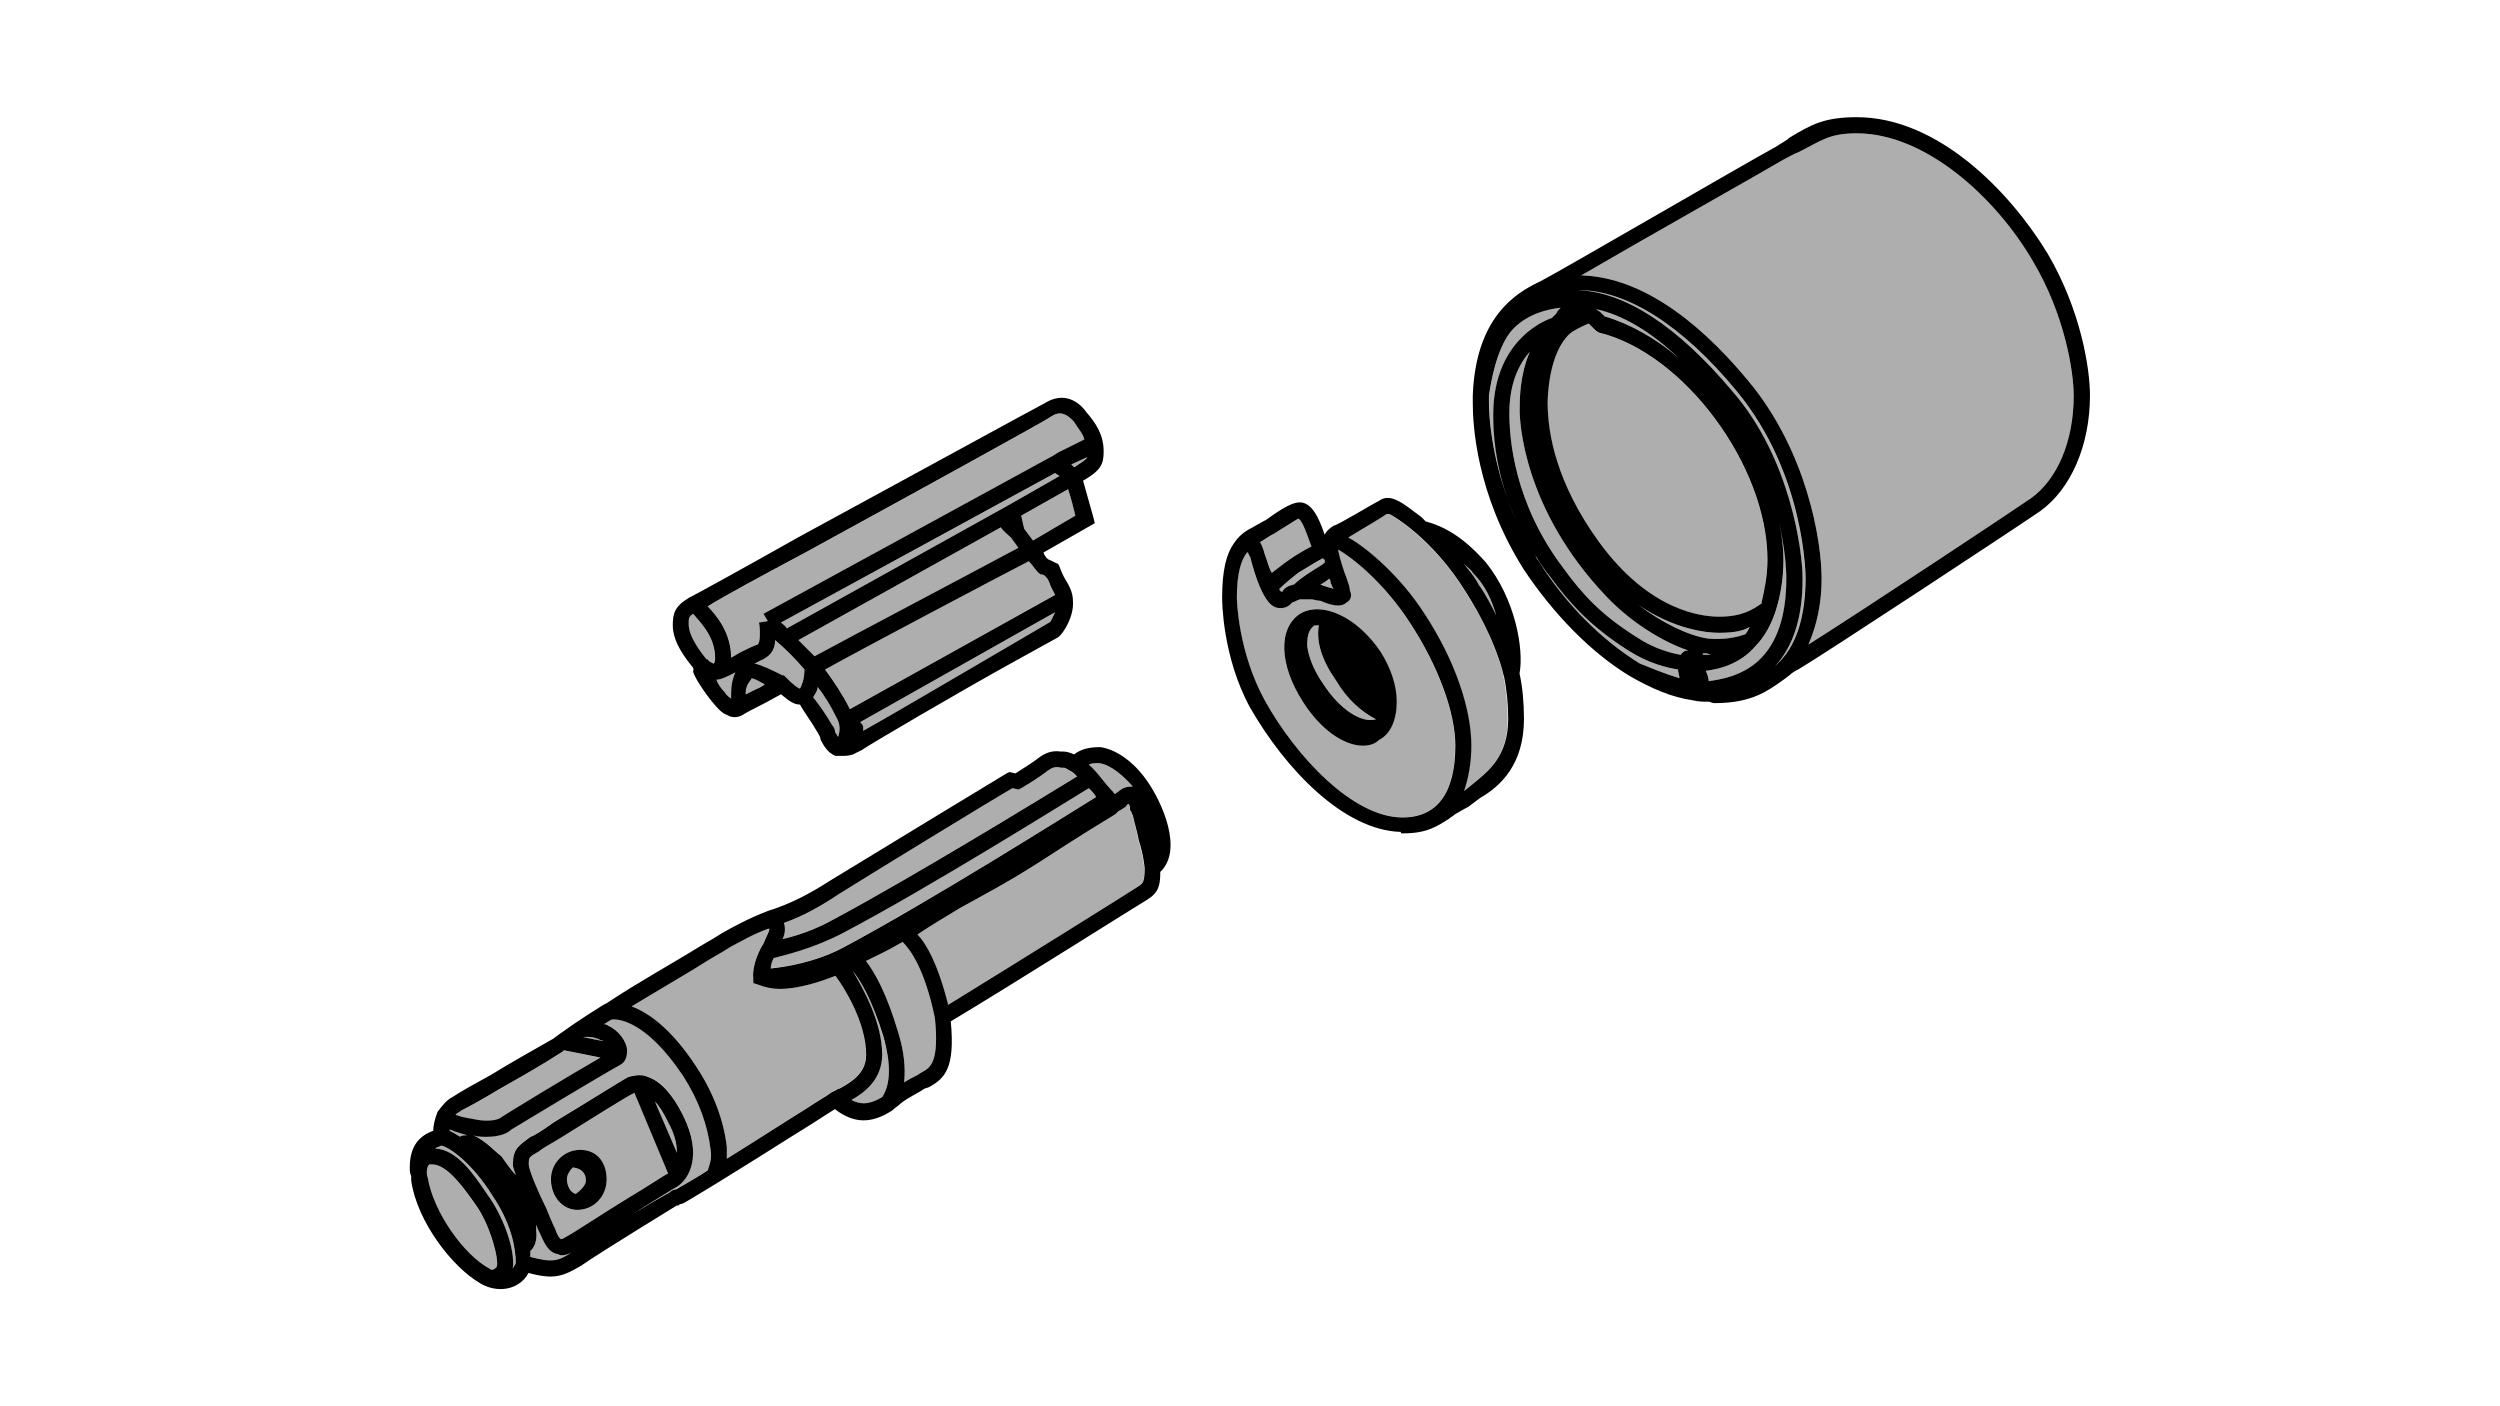 <?xml version="1.0" encoding="UTF-8"?>
<svg xmlns="http://www.w3.org/2000/svg" xmlns:xlink="http://www.w3.org/1999/xlink" version="1.1" id="Ebene_1" x="0px" y="0px" viewBox="0 0 1920 1080" style="enable-background:new 0 0 1920 1080;" xml:space="preserve">
<style type="text/css">
	.st0{fill:#AEAEAE;}
</style>
<g>
	<path class="st0" d="M810.3,363.4L599.8,478.1c1.1,1.1,3.4,2.2,4.5,4.5l170-94.5l39.4-22.5L810.3,363.4z"></path>
	<path class="st0" d="M627.9,527.6c0,3.4-2.3,5.6-3.4,7.9c4.5,5.6,10.1,13.5,14.6,21.4c1.1,1.1,2.3,3.4,2.3,5.6   c1.1,1.1,1.1,2.2,2.3,3.4c1.1-3.4,2.3-9-1.1-14.6C638.1,542.2,633.6,534.4,627.9,527.6z"></path>
	<path class="st0" d="M662.8,558v3.4c20.3-11.2,75.4-43.9,110.3-64.1l32.6-19.1c1.1,0,2.3-3.4,4.5-7.9l-149.7,84.4   C662.8,556.9,662.8,558,662.8,558z"></path>
	<path class="st0" d="M572.8,532.1v1.1c2.3-1.1,4.5-2.2,6.8-3.4c2.3-1.1,5.6-2.2,7.9-4.5c-4.5-2.2-7.9-4.5-10.1-4.5   C577.3,522,572.8,525.4,572.8,532.1z"></path>
	<path class="st0" d="M595.3,491.6c0,5.6-2.3,11.3-9,14.6c-2.3,1.1-4.5,2.3-6.8,3.4c5.6,1.1,14.6,5.6,21.4,9h1.1l2.3,2.3   c5.6,5.6,9,7.9,10.1,7.9c1.1-2.3,3.4-6.8,3.4-14.6C611,506.3,602,497.3,595.3,491.6z"></path>
	<path class="st0" d="M557,532.1c1.1,2.2,3.4,3.4,4.5,4.5v-4.5c0-5.6,1.1-11.2,3.4-15.8c-6.8,3.4-11.3,5.6-14.6,5.6   C551.4,525.4,553.6,528.8,557,532.1z"></path>
	<path class="st0" d="M790,430.9c-23.6,12.4-126.1,66.4-156.5,83.2c6.8,9,13.5,19.1,19.1,30.4l157.6-87.7c-1.1-2.2-2.3-4.5-3.4-6.8   c-1.1-3.4-2.3-5.6-3.4-6.8c-1.1-1.1-2.3-2.2-4.5-2.2C795.7,438.8,793.4,434.3,790,430.9z"></path>
	<path class="st0" d="M768.6,405l-155.3,86.6c4.5,4.5,7.9,7.9,12.4,12.4c27-14.6,129.5-68.6,156.5-83.3l-5.6-7.9   C775.4,411.7,770.9,408.4,768.6,405z"></path>
	<path class="st0" d="M543.5,506.3c0,1.1,2.3,2.3,4.5,3.4c1.1-1.1,1.1-3.4,1.1-4.5c0-16.9-12.4-28.1-16.9-33.8   c-3.4,2.2-3.4,3.4-3.4,7.9c0,10.1,10.1,22.5,13.5,27H543.5z"></path>
	<path class="st0" d="M824.9,358.9c6.8-4.5,9-5.6,10.1-7.9l-12.4,5.6L824.9,358.9z"></path>
	<path class="st0" d="M569.4,500.6c4.5-2.2,9-4.5,12.4-5.6c2.3-1.1,2.3-11.3,1.1-16.9l6.8-1.1l-3.4-5.6l222.9-121.5l3.4-2.2   l20.3-10.1c-1.1-4.5-4.5-7.9-7.9-13.5c-7.9-9-13.5-6.8-16.9-4.5c-4.5,3.4-106.9,59.6-189.1,104.6c-33.8,18-63,33.8-75.4,41.6   c6.8,6.8,18,20.3,18,39.4C563.8,504,567.1,501.8,569.4,500.6z"></path>
	<path class="st0" d="M784.4,396l2.3,10.1l6.8,9L826,396c-1.1-4.5-3.4-13.5-5.6-20.3L784.4,396z"></path>
	<path class="st0" d="M693.2,723.4c-11.3,6.8-21.4,11.2-28.1,14.6c6.8,9,15.8,24.7,24.8,55.1c4.5,14.6,5.6,27,4.5,38.2   c3.4-2.2,7.9-4.5,10.1-5.6l3.4-2.2c6.8-3.4,13.5-7.9,10.1-41.6C710.1,743.6,698.8,729,693.2,723.4z"></path>
	<path class="st0" d="M976.9,439.9c4.5-3.4,10.1-7.9,13.5-10.1c4.5-3.4,12.4-7.9,16.9-10.1c-5.6-15.8-7.9-20.3-10.1-21.4   c-2.3,1.1-12.4,7.9-18,11.2c-4.5,2.2-9,5.6-11.3,6.8c1.1,2.2,2.3,4.5,3.4,9C973.5,430.9,974.6,436.5,976.9,439.9z"></path>
	<path class="st0" d="M982.5,452.3c0,1.1,1.1,2.2,2.3,2.2c1.1-2.2,3.4-4.5,9-5.6c2.3-2.2,7.9-6.8,13.5-10.1   c3.4-2.2,7.9-4.5,10.1-6.8c0,0,0-1.1,0-2.2c-1.1,0-1.1,0-1.1-1.1c-4.5,2.2-13.5,7.9-19.1,11.3C992.6,443.3,985.9,448.9,982.5,452.3   z"></path>
	<path class="st0" d="M1026.4,523.1c-11.3-15.8-15.8-30.4-13.5-42.8h-1.1c-1.1,0-1.1,0-2.3,0c-4.5,3.4-5.6,7.9-5.6,15.8   c1.1,7.9,4.5,18,12.4,29.3c12.4,19.1,29.3,30.4,40.5,27C1045.5,546.8,1034.3,536.6,1026.4,523.1z"></path>
	<path class="st0" d="M1027.5,421.9c1.1,6.8,4.5,16.9,6.8,22.5c1.1,3.4,2.3,6.8,2.3,9c2.3,4.5,0,7.9-2.3,9   c-4.5,4.5-12.4,2.2-20.3-1.1c-2.3,0-5.6-1.1-6.8-1.1h-9c-3.4,1.1-4.5,2.2-5.6,2.2c-2.3,2.2-4.5,4.5-9,4.5c-4.5,0-13.5,0-23.6-39.4   c-1.1-1.1-1.1-3.4-2.3-3.4c-4.5,5.6-7.9,15.8-7.9,34.9c0,2.2,1.1,41.6,21.4,78.7c23.6,42.8,67.5,90,105.8,90   c27,0,40.5-19.1,40.5-55.1c0-25.9-13.5-61.9-34.9-94.5C1062.4,446.6,1037.7,427.5,1027.5,421.9z M1059.1,568.1   c-3.4,3.4-7.9,4.5-12.4,4.5c-14.6,0-32.6-12.4-46.2-33.8c-18-28.1-19.1-56.3-2.3-67.5c16.9-10.1,43.9,2.2,61.9,29.3   c7.9,12.4,12.4,25.9,12.4,38.3C1072.6,552.4,1068.1,563.6,1059.1,568.1z"></path>
	<path class="st0" d="M1149.1,472.5c-3.4-11.3-7.9-22.5-18-32.6c-1.1-2.3-4.5-4.5-6.8-6.8c3.4,4.5,7.9,9,11.3,15.8   C1141.2,456.8,1145.7,465.8,1149.1,472.5z"></path>
	<path class="st0" d="M358.9,871.9c-3.4-1.1-9-2.2-13.5-4.5v1.1c2.3,1.1,4.5,2.2,7.9,4.5C354.4,871.9,356.6,871.9,358.9,871.9z"></path>
	<path class="st0" d="M384.8,858.4c1.1-1.1,52.9-32.6,76.5-46.1l-28.1-5.6l-1.1,1.1c-15.8,10.1-33.8,20.3-49.5,29.3   c-11.3,6.8-21.4,12.4-28.1,15.8c-1.1,1.1-3.4,2.2-4.5,3.4c2.3,1.1,6.8,2.3,13.5,3.4C379.2,862.9,384.8,858.4,384.8,858.4z"></path>
	<path class="st0" d="M331.9,894.4c-2.3,0-2.3,0-2.3,0c-2.3,2.2-2.3,7.9-1.1,10.1c4.5,27,28.1,59.6,47.3,69.8c2.3,2.2,4.5,0,5.6-1.1   c2.3-4.5-4.5-31.5-15.8-47.2C355.5,911.3,343.1,894.4,331.9,894.4z"></path>
	<path class="st0" d="M461.3,798.8c-6.8-3.4-12.4-2.2-13.5-2.2l16.9,3.4C463.6,799.9,462.5,798.8,461.3,798.8z"></path>
	<path class="st0" d="M338.6,879.8c-1.1,1.1-3.4,1.1-4.5,2.2c16.9,1.1,29.3,19.1,40.5,36c10.1,13.5,21.4,40.5,19.1,56.3   c1.1-2.2,2.3-3.4,2.3-4.5c0-11.3-3.4-30.4-18-51.8C363.4,894.4,345.4,880.9,338.6,879.8z"></path>
	<path class="st0" d="M641.4,705.4c60.8-32.6,159.8-93.4,185.7-109.1c-2.3-2.2-3.4-3.4-5.6-4.5c-2.3-1.1-3.4-2.2-4.5-2.2   c-1.1,0-1.1,0-2.3,0c-4.5-1.1-6.8,0-10.1,2.2c-6.8,5.6-20.3,13.5-20.3,13.5l-2.3,1.1l-4.5-1.1c-15.8,9-105.8,64.1-132.8,81   c-13.5,9-27,16.9-42.8,22.5c1.1,3.4,1.1,7.9-1.1,12.4C611,718.9,625.7,714.4,641.4,705.4z"></path>
	<path class="st0" d="M841.8,612c-1.1-2.2-3.4-4.5-5.6-6.8c-20.3,12.4-124.9,77.6-189.1,111.4c-23.6,12.4-45,16.9-52.9,19.1   c-1.1,2.3-2.3,5.6-2.3,7.9c11.3-1.1,33.8-4.5,55.2-15.8C714.6,691.9,818.2,626.6,841.8,612z"></path>
	<path class="st0" d="M513.1,861.8c-3.4-6.8-6.8-12.4-10.1-15.8l16.9,39.4C519.9,879.8,518.7,871.9,513.1,861.8z"></path>
	<path class="st0" d="M427.6,963c-5.6-1.1-9-6.8-12.4-14.6c-1.1-2.2-2.3-4.5-3.4-7.9v4.5c1.1,9-2.3,13.5-4.5,15.8v4.5   c16.9,4.5,21.4,3.4,31.5-3.4c-2.3,1.1-4.5,2.2-7.9,2.2C429.8,964.1,428.7,963,427.6,963z"></path>
	<path class="st0" d="M487.2,839.3c-6.8,3.4-37.1,22.5-55.2,33.7c-9,5.6-15.8,9-18,11.2c-7.9,4.5-7.9,4.5-7.9,10.1   c0,4.5,7.9,22.5,13.5,33.8c2.3,5.6,4.5,11.2,6.8,15.7c2.3,6.8,4.5,7.9,4.5,7.9s1.1,0,4.5-2.2c4.5-2.2,28.1-18,48.4-30.4   c13.5-7.9,24.8-15.8,29.3-18L487.2,839.3z M443.3,929.3c-11.3,0-20.3-10.1-20.3-23.6c0-12.4,10.1-22.5,22.5-22.5   c12.4,0,20.3,9,20.3,22.5C465.8,919.1,455.7,929.3,443.3,929.3z"></path>
	<path class="st0" d="M524.4,825.8c-29.3-43.9-51.8-43.9-55.2-42.8c-2.3,1.1-3.4,2.2-5.6,3.4c1.1,0,2.3,0,3.4,1.1   c7.9,3.4,14.6,12.4,14.6,19.1c0,4.5-1.1,9-5.6,11.2c-12.4,6.8-77.7,46.1-83.3,49.5c-2.3,2.2-7.9,5.6-19.1,5.6   c-2.3,0-6.8,0-10.1-1.1c9,3.4,19.1,14.6,21.4,15.8c3.4,4.5,6.8,10.1,11.3,14.6c-1.1-3.4-2.3-5.6-2.3-7.9c0-12.4,4.5-14.6,13.5-21.4   c3.4-1.1,10.1-5.6,18-11.2c28.1-16.9,52.9-32.6,57.4-34.9c4.5-1.1,10.1-2.2,14.6,0c10.1,3.4,19.1,13.5,27,29.3   c15.8,31.5,4.5,49.5-4.5,55.1c-2.3,1.1-14.6,9-29.3,18c-1.1,1.1-2.3,1.1-3.4,2.2c7.9-4.5,16.9-10.1,27-15.8   c1.1-1.1,3.4-2.3,4.5-2.3c1.1,0,2.3-1.1,2.3-1.1c7.9-4.5,15.8-9,22.5-13.5c1.1-3.4,3.4-9,2.3-15.8   C543.5,864,536.8,844.9,524.4,825.8z"></path>
	<path class="st0" d="M855.3,608.6c0,0,0,1.1,1.1,1.1c3.4-2.2,5.6-4.5,6.8-4.5c2.3-1.1,4.5-1.1,6.8-1.1c-6.8-7.9-16.9-16.9-25.9-18   c-3.4,0-5.6,0-7.9,1.1C842.9,592.9,847.4,600.8,855.3,608.6z"></path>
	<path class="st0" d="M439.9,896.6c-2.3,2.2-4.5,5.6-4.5,9c0,4.5,2.3,10.1,6.8,11.3c3.4-2.2,7.9-6.8,7.9-10.1   C450.1,903.4,449,897.8,439.9,896.6z"></path>
	<path class="st0" d="M654.9,745.9c7.9,13.5,22.5,39.4,22.5,64.1c0,19.1-13.5,29.3-23.6,34.9c9,4.5,15.8,2.2,23.6-2.2   c6.8-10.1,6.8-25.9,1.1-46.1C669.6,767.2,660.6,752.6,654.9,745.9z"></path>
	<path class="st0" d="M869.9,626.6c-1.1-2.2-1.1-3.4-2.3-4.5c0-2.2,0-3.4-1.1-4.5c-1.1,0-1.1,1.1-2.3,2.2c-2.3,1.1-3.4,2.2-5.6,3.4   l-2.3,2.3c-57.4,34.9-57.4,38.2-106.9,65.2l-12.4,6.8c-11.3,6.8-22.5,13.5-32.6,20.3c6.8,6.8,15.8,22.5,23.6,54   c49.5-30.4,139.6-86.6,146.3-91.1c3.4-2.2,4.5-3.4,4.5-13.5c0-1.1-1.1-11.3-4.5-21.4C873.3,639,871.1,632.3,869.9,626.6z"></path>
	<path class="st0" d="M1017.4,450c2.3,1.1,4.5,1.1,6.8,2.2c-1.1-1.1-1.1-3.4-2.3-4.5c0-1.1,0-2.3-1.1-3.4c-1.1,1.1-4.5,3.4-6.8,4.5   C1015.2,448.9,1016.3,450,1017.4,450z"></path>
	<path class="st0" d="M665.1,810c0-24.8-16.9-51.8-23.6-60.7c-11.3,4.5-28.1,10.1-42.8,10.1c-5.6,0-11.3-1.1-16.9-3.4l-3.4-1.1v-3.4   c-1.1-11.2,5.6-23.6,7.9-27c2.3-5.6,4.5-9,4.5-11.3c0,0,0,0-1.1,0c-12.4,4.5-21.4,10.1-28.1,13.5c-3.4,2.2-9,5.6-16.9,10.1   c-15.8,10.1-39.4,23.6-59.7,36c12.4,4.5,30.4,16.9,49.5,46.1c13.5,20.3,21.4,41.6,23.6,61.9v9c23.6-14.6,46.2-29.3,60.8-38.3   c10.1-6.8,16.9-10.1,19.1-12.4l4.5-2.2c0,0,1.1-1.1,2.3-1.1C654.9,830.3,665.1,823.5,665.1,810z"></path>
	<path class="st0" d="M1191.9,244.1c1.1-1.1,2.3-2.3,3.4-3.4c1.1-2.2,2.3-3.4,3.4-4.5c-10.1,1.1-24.8,4.5-36,15.8   c-6.8,6.8-14.6,21.4-19.1,51.7v5.6c0,9.9,1.8,40.1,15.4,76.4c-11.1-30.3-12-54.8-12-67.4C1146.9,257.6,1191.9,244.1,1191.9,244.1z"></path>
	<path class="st0" d="M1167.1,315c0-7.9,0-27,7.9-45c-7.9,9-15.8,23.6-15.8,47.2c0,19.1,3.4,68.6,41.6,119.3   c14.6,20.3,29.3,36,56.3,52.9c13.5,9,27,12.4,33.8,13.5c1.1-2.3,3.4-3.4,5.6-3.4c-20.3-6.8-45-22.5-63-41.6   C1169.4,390.4,1167.1,322.9,1167.1,315z"></path>
	<path class="st0" d="M1366.4,401.6c2.3,10.1,3.4,19.1,3.4,28.1c0,14.6-2.3,27-5.6,38.3s-9,21.4-15.8,28.1   c-12.4,14.6-29.3,18-38.3,19.1c1.1,2.2,2.3,5.6,2.3,7.9c7.9-1.1,24.8-3.4,38.3-15.8c14.6-13.5,21.4-34.9,21.4-63   C1372,436.5,1370.9,420.7,1366.4,401.6z"></path>
	<path class="st0" d="M1220,248.6c-5.6,2.3-12.4,5.6-14.6,7.9c-15.8,14.6-16.9,47.2-16.9,52.9c0,23.6,6.8,61.9,39.4,106.9   c39.4,54,79.9,57.4,92.3,57.4c18,0,25.9-5.6,32.6-10.1v-1.1c2.3-9,4.5-20.2,4.5-32.6c0-72-64.2-158.6-129.5-174.4l-2.3-1.1   L1220,248.6z"></path>
	<path class="st0" d="M1232.4,243c19.1,5.6,39.4,16.9,56.3,31.5c-21.4-20.3-42.8-32.6-63-37.1l3.4,2.3L1232.4,243z"></path>
	<path class="st0" d="M1311.2,501.8h-3.4c0,0,0,0,0,1.1c1.1,0,1.1,0,1.1,0h4.5C1312.3,501.8,1312.3,502.9,1311.2,501.8z"></path>
	<path class="st0" d="M1212.1,222.8c-1.1,0-1.1,0-1.1,0c37.1,1.1,77.7,28.1,119.3,77.6c45,51.7,54,123.8,54,144   c0,29.2-6.8,51.7-21.4,67.5l3.4-3.4c14.6-14.6,20.3-38.3,20.3-64.1c0-1.1,0-79.9-52.9-144C1292.1,249.8,1249.3,222.8,1212.1,222.8z   "></path>
	<path class="st0" d="M1340.5,487.1c1.1-1.1,2.3-3.4,3.4-5.6c-5.6,3.4-13.5,4.5-23.6,4.5c-9,0-33.8-2.2-61.9-21.4   c18,13.5,38.3,23.6,54,25.9C1328.1,491.6,1337.1,488.3,1340.5,487.1z"></path>
	<path class="st0" d="M1426,102.4c-21.4,0-27,5.6-45,14.6c-3.4,1.1-6.8,3.4-11.3,5.6c-19.1,11.3-109.2,61.9-155.3,88.9   c41.6,1.1,85.5,29.3,128.3,81c45,54,56.3,122.6,56.3,151.9c0,18-3.4,34.9-10.1,50.6c42.8-27,156.5-102.4,171.1-112.5   c20.3-14.6,32.6-43.9,32.6-78.8c0-18-6.8-61.9-31.5-103.5C1533,151.9,1478.9,102.4,1426,102.4z"></path>
	<path class="st0" d="M1250.4,499.5c-28.1-18-43.9-34.9-59.7-56.3c-4.2-5.2-8.3-11.4-11.6-16.7c0.5,1.2,1,2.8,2.6,4.4   c20.3,32.6,48.4,60.7,77.7,78.7c5.6,2.2,19.1,7.9,30.4,11.3c0-2.3-1.1-4.5-1.1-6.8C1280.8,513,1266.2,509.6,1250.4,499.5z"></path>
	<path class="st0" d="M1154.7,519.7c0-1.1-5.6-28.1-29.3-65.2c-25.9-41.6-56.3-58.5-58.5-59.6c-1.1,0-1.1,0-2.3,0   c-4.5,3.4-20.3,12.4-29.3,18c14.6,7.9,40.5,30.4,58.5,58.5c23.6,36,36,73.1,36,101.3c0,13.5-2.3,24.7-5.6,34.9l5.6-4.5   c12.4-10.1,28.1-21.4,28.1-50.6c0-11.3-1.1-22.5-3.4-33.8V519.7z"></path>
	<path d="M532.3,515.3c0,3.4,9,16.9,14.6,23.6c4.5,5.6,7.9,9,11.3,10.1c5.6,3.4,10.1,1.1,12.4,0c1.1-1.1,7.9-4.5,14.6-7.9   c4.5-2.2,10.1-5.6,14.6-7.9c6.8,5.6,10.1,7.9,14.6,7.9c2.3,4.5,9,13.5,13.5,21.4c1.1,2.2,2.3,3.4,2.3,5.6   c2.3,4.5,5.6,10.1,11.3,12.4h3.4c1.1,0,1.1,0,2.3,0c2.3,0,4.5,0,7.9-1.1c2.3-1.1,4.5-2.2,6.8-3.4c4.5-3.4,75.4-45,118.2-68.6   l32.6-18c4.5-3.4,12.4-16.9,11.3-28.1c0-6.8-3.4-12.4-6.8-18c-2.3-4.5-3.4-7.9-3.4-7.9l-1.1-2.2l-2.3-1.1c0,0-2.3-1.1-4.5-2.2   c-1.1,0-3.4-2.2-4.5-5.6l39.4-22.5l-1.1-4.5c0,0-4.5-15.8-7.9-28.1c13.5-7.9,15.8-12.4,15.8-22.5c0-12.4-5.6-21.4-13.5-30.4   c-5.6-7.9-16.9-15.8-31.5-6.8c-4.5,2.2-111.4,60.7-190.2,103.5c-43.9,24.8-78.8,43.9-83.3,46.1c-11.3,6.8-12.4,12.4-12.4,21.4   c0,13.5,11.3,27,15.8,32.6V515.3z M561.5,532.1v4.5c-1.1-1.1-3.4-2.2-4.5-4.5c-3.4-3.4-5.6-6.8-6.8-10.1c3.4,0,7.9-2.2,14.6-5.6   C562.6,520.9,561.5,526.5,561.5,532.1z M579.5,529.9c-2.3,1.1-4.5,2.2-6.8,3.4v-1.1c0-6.8,4.5-10.1,4.5-11.2   c2.3,0,5.6,2.2,10.1,4.5C585.2,527.6,581.8,528.8,579.5,529.9z M614.4,528.8c-1.1,0-4.5-2.3-10.1-7.9l-2.3-2.3h-1.1   c-6.8-3.4-15.8-7.9-21.4-9c2.3-1.1,4.5-2.2,6.8-3.4c6.8-3.4,9-9,9-14.6c6.8,5.6,15.8,14.6,22.5,22.5   C617.8,522,615.6,526.5,614.4,528.8z M774.3,388.1l-170,94.5c-1.1-2.2-3.4-3.4-4.5-4.5l210.5-114.8l3.4,2.3L774.3,388.1z    M782.1,420.7c-27,14.6-129.5,68.6-156.5,83.3c-4.5-4.5-7.9-7.9-12.4-12.4L768.6,405c2.3,3.4,6.8,6.8,7.9,7.9L782.1,420.7z    M643.7,565.9c-1.1-1.1-1.1-2.2-2.3-3.4c0-2.2-1.1-4.5-2.3-5.6c-4.5-7.9-10.1-15.8-14.6-21.4c1.1-2.2,3.4-4.5,3.4-7.9   c5.6,6.8,10.1,14.6,14.6,23.6C645.9,556.9,644.8,562.5,643.7,565.9z M805.8,478.1l-32.6,19.1c-34.9,20.3-90.1,52.9-110.3,64.1V558   c0,0,0-1.1-2.3-3.4l149.7-84.4C808,474.8,806.9,478.1,805.8,478.1z M803.5,443.3c1.1,1.1,2.3,3.4,3.4,6.8c1.1,2.2,2.3,4.5,3.4,6.8   l-157.6,87.7c-5.6-11.2-12.4-21.4-19.1-30.4c30.4-16.9,132.8-70.9,156.5-83.2c3.4,3.4,5.6,7.9,9,10.1   C801.3,441,802.4,442.1,803.5,443.3z M793.4,415.1l-6.8-9l-2.3-10.1l36-20.3c2.3,6.8,4.5,15.8,5.6,20.3L793.4,415.1z M835.1,351   c-1.1,2.2-3.4,3.4-10.1,7.9l-2.3-2.2L835.1,351z M618.9,424.1c82.2-45,184.6-101.2,189.1-104.6c3.4-2.2,9-4.5,16.9,4.5   c3.4,5.6,6.8,9,7.9,13.5l-20.3,10.1l-3.4,2.2L586.3,471.4l3.4,5.6l-6.8,1.1c1.1,5.6,1.1,15.8-1.1,16.9c-3.4,1.1-7.9,3.4-12.4,5.6   c-2.3,1.1-5.6,3.4-7.9,4.5c0-19.1-11.3-32.6-18-39.4C555.9,457.9,585.2,442.1,618.9,424.1z M528.9,479.3c0-4.5,0-5.6,3.4-7.9   c4.5,5.6,16.9,16.9,16.9,33.8c0,1.1,0,3.4-1.1,4.5c-2.3-1.1-4.5-2.2-4.5-3.4h-1.1C539,501.8,528.9,489.4,528.9,479.3z"></path>
	<path d="M845.2,573.8c-7.9,0-14.6,1.1-20.3,5.6c-2.3-1.1-5.6-2.2-7.9-2.2c-1.1,0-1.1,0-2.3,0c-6.8-1.1-12.4,1.1-18,5.6   c-4.5,3.4-13.5,9-16.9,11.2l-4.5-1.1l-2.3,1.1c0,0-105.8,64.1-135.1,82.1c-15.8,10.1-30.4,18-48.4,23.6   c-14.6,5.6-27,12.4-34.9,16.9c-3.4,2.2-9,5.6-16.9,10.1c-18,11.3-48.4,28.1-72,43.9l-2.3,1.1c-9,5.6-15.8,10.1-22.5,14.6   c-7.9,5.6-14.6,10.1-15.8,11.3c-15.8,9-33.8,19.1-48.4,28.1c-12.4,6.8-22.5,12.4-29.3,16.9c-4.5,2.2-7.9,6.8-11.3,11.2   c-2.3,5.6-3.4,11.3-3.4,14.6c-9,3.4-18,10.1-18,28.1c0,2.2,0,4.5,1.1,6.8v3.4c4.5,31.5,31.5,66.4,52.9,78.8   c5.6,3.4,11.3,4.5,15.8,4.5c10.1,0,18-5.6,21.4-12.4c20.3,5.6,27,2.2,40.5-5.6c4.5-3.4,29.3-19.1,73.2-46.1c1.1,0,2.3,0,2.3-1.1   c2.3,0,3.4-1.1,5.6-2.2c36-21.4,74.3-46.1,97.9-60.7c6.8-4.5,12.4-7.9,15.8-10.1c14.6,11.3,28.1,11.3,43.9,1.1   c2.3-2.2,4.5-3.4,6.8-5.6c5.6-4.5,13.5-7.9,18-11.2l3.4-1.1c12.4-6.8,20.3-14.6,16.9-50.6c50.7-30.4,143-88.9,150.8-93.4   c9-5.6,10.1-11.3,10.1-21.4c18-16.9,1.1-54-10.1-69.8C873.3,588.4,859.8,576,845.2,573.8z M844.1,586.1c9,1.1,19.1,10.1,25.9,18   c-2.3,0-4.5,0-6.8,1.1c-1.1,0-3.4,2.2-6.8,4.5c-1.1,0-1.1-1.1-1.1-1.1c-7.9-7.9-12.4-15.8-19.1-21.4   C838.4,586.1,840.7,586.1,844.1,586.1z M602,708.8c15.8-5.6,29.3-13.5,42.8-22.5c27-16.9,117.1-72,132.8-81l4.5,1.1l2.3-1.1   c0,0,13.5-7.9,20.3-13.5c3.4-2.2,5.6-3.4,10.1-2.2c1.1,0,1.1,0,2.3,0c1.1,0,2.3,1.1,4.5,2.2c2.3,1.1,3.4,2.2,5.6,4.5   c-25.9,15.8-124.9,76.5-185.7,109.1c-15.8,9-30.4,13.5-40.5,15.8C603.2,716.6,603.2,712.1,602,708.8z M594.2,735.8   c7.9-2.2,29.3-6.8,52.9-19.1c64.2-33.7,168.8-99,189.1-111.4c2.3,2.2,4.5,4.5,5.6,6.8c-23.6,14.6-127.2,79.9-194.7,115.9   c-21.4,11.2-43.9,14.6-55.2,15.8C591.9,741.4,593,738,594.2,735.8z M461.3,798.8c1.1,0,2.3,1.1,3.4,1.1l-16.9-3.4   C449,796.5,454.6,795.4,461.3,798.8z M354.4,852.8c6.8-3.4,16.9-9,28.1-15.8c15.8-9,33.8-19.1,49.5-29.3l1.1-1.1l28.1,5.6   c-23.6,13.5-75.4,45-76.5,46.1c0,0-5.6,4.5-21.4,1.1c-6.8-1.1-11.3-2.2-13.5-3.4C351,855,353.3,853.9,354.4,852.8z M345.4,867.4   c4.5,2.2,10.1,3.4,13.5,4.5c-2.3,0-4.5,0-5.6,1.1c-3.4-2.2-5.6-3.4-7.9-4.5V867.4z M381.4,973.1c-1.1,1.1-3.4,3.4-5.6,1.1   c-19.1-10.1-42.8-42.8-47.3-69.8c-1.1-2.2-1.1-7.9,1.1-10.1c0,0,0,0,2.3,0c11.3,0,23.6,16.9,33.8,31.5   C376.9,941.6,383.7,968.6,381.4,973.1z M393.8,974.3c2.3-15.8-9-42.8-19.1-56.3c-11.3-16.9-23.6-34.9-40.5-36   c1.1-1.1,3.4-1.1,4.5-2.2c6.8,1.1,24.8,14.6,39.4,38.3c14.6,21.4,18,40.5,18,51.8C396,970.9,394.9,972,393.8,974.3z M407.3,965.3   v-4.5c2.3-2.2,5.6-6.8,4.5-15.8v-4.5c1.1,3.4,2.3,5.6,3.4,7.9c3.4,7.9,6.8,13.5,12.4,14.6c1.1,0,2.3,1.1,3.4,1.1   c3.4,0,5.6-1.1,7.9-2.2C428.7,968.6,424.2,969.8,407.3,965.3z M435.4,949.5c-3.4,2.2-4.5,2.2-4.5,2.2s-2.3-1.1-4.5-7.9   c-2.3-4.5-4.5-10.1-6.8-15.7c-5.6-11.2-13.5-29.3-13.5-33.8c0-5.6,0-5.6,7.9-10.1c2.3-2.2,9-5.6,18-11.2   c18-11.2,48.4-30.4,55.2-33.7l25.9,61.9c-4.5,2.2-15.8,10.1-29.3,18C463.6,931.5,439.9,947.3,435.4,949.5z M503,846   c3.4,3.4,6.8,9,10.1,15.8c5.6,10.1,6.8,18,6.8,23.6L503,846z M543.5,898.9c-6.8,4.5-14.6,9-22.5,13.5c0,0-1.1,1.1-2.3,1.1   c-1.1,0-3.4,1.1-4.5,2.3c-10.1,5.6-19.1,11.2-27,15.8c1.1-1.1,2.3-1.1,3.4-2.2c14.6-9,27-16.9,29.3-18c9-5.6,20.3-23.6,4.5-55.1   c-7.9-15.8-16.9-25.9-27-29.3c-4.5-2.2-10.1-1.1-14.6,0c-4.5,2.2-29.3,18-57.4,34.9c-7.9,5.6-14.6,10.1-18,11.2   c-9,6.8-13.5,9-13.5,21.4c0,2.2,1.1,4.5,2.3,7.9c-4.5-4.5-7.9-10.1-11.3-14.6c-2.3-1.1-12.4-12.4-21.4-15.8   c3.4,1.1,7.9,1.1,10.1,1.1c11.3,0,16.9-3.4,19.1-5.6c5.6-3.4,70.9-42.8,83.3-49.5c4.5-2.2,5.6-6.7,5.6-11.2   c0-6.8-6.8-15.8-14.6-19.1c-1.1-1.1-2.3-1.1-3.4-1.1c2.3-1.1,3.4-2.2,5.6-3.4c3.4-1.1,25.9-1.1,55.2,42.8   c12.4,19.1,19.1,38.3,21.4,57.4C546.9,889.9,544.6,895.5,543.5,898.9z M642.6,837l-4.5,2.2c-2.3,2.2-9,5.6-19.1,12.4   c-14.6,9-37.1,23.6-60.8,38.3v-9c-2.3-20.2-10.1-41.6-23.6-61.9c-19.1-29.3-37.1-41.6-49.5-46.1c20.3-12.4,43.9-25.9,59.7-36   c7.9-4.5,13.5-7.9,16.9-10.1c6.8-3.4,15.8-9,28.1-13.5c1.1,0,1.1,0,1.1,0c0,2.3-2.3,5.6-4.5,11.3c-2.3,3.4-9,15.8-7.9,27v3.4   l3.4,1.1c5.6,2.2,11.3,3.4,16.9,3.4c14.6,0,31.5-5.6,42.8-10.1c6.8,9,23.6,36,23.6,60.7c0,13.5-10.1,20.3-20.3,25.9   C643.7,835.9,642.6,837,642.6,837z M677.5,842.6c-7.9,4.5-14.6,6.8-23.6,2.2c10.1-5.6,23.6-15.8,23.6-34.9   c0-24.8-14.6-50.6-22.5-64.1c5.6,6.8,14.6,21.4,23.6,50.6C684.2,816.8,684.2,832.5,677.5,842.6z M707.9,823.5l-3.4,2.2   c-2.3,1.1-6.8,3.4-10.1,5.6c1.1-11.2,0-23.6-4.5-38.2c-9-30.4-18-46.1-24.8-55.1c6.8-3.4,16.9-7.9,28.1-14.6   c5.6,5.6,16.9,20.2,24.8,58.5C721.4,815.6,714.6,820.1,707.9,823.5z M874.5,680.6c-6.8,4.5-96.8,60.7-146.3,91.1   c-7.9-31.5-16.9-47.2-23.6-54c10.1-6.8,21.4-13.5,32.6-20.3l12.4-6.8c49.5-27,49.5-30.4,106.9-65.2l2.3-2.3   c2.3-1.1,3.4-2.2,5.6-3.4c1.1-1.1,1.1-2.2,2.3-2.2c1.1,1.1,1.1,2.2,1.1,4.5c1.1,1.1,1.1,2.2,2.3,4.5c1.1,5.6,3.4,12.4,4.5,19.1   c3.4,10.1,4.5,20.3,4.5,21.4C879,677.3,877.8,678.4,874.5,680.6z"></path>
	<path d="M1426,90c-24.8,0-34.9,5.6-51.8,15.8c-2.3,2.3-6.8,4.5-10.1,6.8c-24.8,13.5-167.7,96.7-181.2,103.5l-2.3,1.1   c-15.8,7.9-47.3,25.9-49.5,86.6v5.6c0,15.8,2.3,69.7,39.4,128.3c22.5,33.7,51.8,64.1,82.2,82.1c15.8,9,31.5,15.8,47.3,18   c4.5,1.1,7.9,1.1,12.4,1.1c1.1,0,2.3,1.1,4.5,1.1c29.3,0,41.6-10.1,52.9-18l4.5-3.4c2.3-2.2,4.5-3.4,6.8-4.5   c19.1-11.2,167.7-109.1,185.7-121.5c23.6-16.9,38.3-50.6,38.3-88.9c0-20.2-6.8-65.2-32.6-109.1C1543.1,146.3,1487.9,90,1426,90z    M1227.9,255.4c65.3,15.8,129.5,102.4,129.5,174.4c0,12.4-2.3,23.6-4.5,32.6v1.1c-6.8,4.5-14.6,10.1-32.6,10.1   c-12.4,0-52.9-3.4-92.3-57.4c-32.6-45-39.4-83.2-39.4-106.9c0-5.6,1.1-38.3,16.9-52.9c2.3-2.2,9-5.6,14.6-7.9l5.6,5.6L1227.9,255.4   z M1225.7,237.4c20.3,4.5,41.6,16.9,63,37.1c-16.9-14.6-37.1-25.9-56.3-31.5l-3.4-3.4L1225.7,237.4z M1143.5,309.4v-5.6   c4.5-30.4,12.4-45,19.1-51.7c11.3-11.3,25.9-14.6,36-15.8c-1.1,1.1-2.3,2.2-3.4,4.5c-1.1,1.1-2.3,2.3-3.4,3.4c0,0-45,13.5-45,74.3   c0,12.6,0.9,37,12,67.4c1.8,4.8,3.8,9.7,6,14.7c-2.3-5-4.3-10-6-14.7C1145.3,349.4,1143.5,319.3,1143.5,309.4z M1259.4,509.6   c-29.3-18-57.4-46.1-77.7-78.7c-1.6-1.6-2.1-3.2-2.6-4.4c-0.3-0.4-0.5-0.9-0.8-1.3c0.3,0.3,0.6,0.8,0.8,1.3   c3.3,5.4,7.4,11.5,11.6,16.7c15.8,21.4,31.5,38.3,59.7,56.3c15.8,10.1,30.4,13.5,38.3,14.6c0,2.2,1.1,4.5,1.1,6.8   C1278.6,517.5,1265.1,511.9,1259.4,509.6z M1290.9,502.9c-6.8-1.1-20.3-4.5-33.8-13.5c-27-16.9-41.6-32.6-56.3-52.9   c-38.3-50.6-41.6-100.1-41.6-119.3c0-23.6,7.9-38.2,15.8-47.2c-7.9,18-7.9,37.1-7.9,45c0,7.9,2.3,75.4,66.4,142.9   c18,19.1,42.8,34.9,63,41.6C1294.3,499.5,1292.1,500.6,1290.9,502.9z M1258.3,464.6c28.1,19.1,52.9,21.4,61.9,21.4   c10.1,0,18-1.1,23.6-4.5c-1.1,2.3-2.3,4.5-3.4,5.6c-3.4,1.1-12.4,4.5-28.1,3.4C1296.6,488.3,1276.3,478.1,1258.3,464.6z    M1307.8,502.9c0-1.1,0-1.1,0-1.1h3.4c1.1,1.1,1.1,0,2.3,1.1h-4.5C1309,502.9,1309,502.9,1307.8,502.9z M1312.3,523.1   c0-2.2-1.1-5.6-2.3-7.9c9-1.1,25.9-4.5,38.3-19.1c6.8-6.8,12.4-16.9,15.8-28.1s5.6-23.6,5.6-38.3c0-9-1.1-18-3.4-28.1   c4.5,19.1,5.6,34.9,5.6,42.8c0,28.1-6.8,49.5-21.4,63C1337.1,519.7,1320.2,522,1312.3,523.1z M1366.4,508.5l-3.4,3.4   c14.6-15.8,21.4-38.3,21.4-67.5c0-20.3-9-92.3-54-144c-41.6-49.5-82.2-76.5-119.3-77.6c0,0,0,0,1.1,0c37.1,0,79.9,27,121.6,77.6   c52.9,64.1,52.9,142.9,52.9,144C1386.6,470.3,1381,493.9,1366.4,508.5z M1560,382.5c-14.6,10.1-128.3,85.5-171.1,112.5   c6.8-15.8,10.1-32.6,10.1-50.6c0-29.3-11.3-97.9-56.3-151.9c-42.8-51.7-86.7-79.9-128.3-81c46.2-27,136.2-77.6,155.3-88.9   c4.5-2.2,7.9-4.5,11.3-5.6c18-9,23.6-14.6,45-14.6c52.9,0,106.9,49.5,135.1,97.9c24.8,41.6,31.5,85.5,31.5,103.5   C1592.6,338.6,1580.2,367.9,1560,382.5z"></path>
	<path d="M445.6,883.1c-12.4,0-22.5,10.1-22.5,22.5c0,13.5,9,23.6,20.3,23.6c12.4,0,22.5-10.1,22.5-23.6   C465.8,892.1,458,883.1,445.6,883.1z M442.2,916.9c-4.5-1.1-6.8-6.8-6.8-11.3c0-3.4,2.3-6.8,4.5-9c9,1.1,10.1,6.8,10.1,10.1   C450.1,910.1,445.6,914.6,442.2,916.9z"></path>
	<path d="M1158.8,385.8c1.7,4.8,3.7,9.7,6,14.7C1162.6,395.5,1160.6,390.6,1158.8,385.8z"></path>
	<path d="M1141.2,432c-10.1-11.3-24.8-25.9-46.2-31.5l-3.4-3.4c-13.5-10.1-23.6-19.1-32.6-12.4c-6.8,3.4-30.4,18-34.9,19.1   c-3.4,2.2-5.6,4.5-6.8,6.8c-4.5-13.5-10.1-24.8-19.1-24.8c-5.6,0-13.5,4.5-25.9,13.5c-4.5,2.2-7.9,4.5-10.1,5.6   c-4.5,2.2-10.1,5.6-14.6,12.4c-5.6,7.9-9,20.3-9,41.6c0,2.2,0,45,21.4,84.4c27,47.2,72,94.5,115.9,95.6v1.1h1.1c1.1,0,1.1,0,1.1,0   c18,0,25.9-5.6,34.9-11.3c1.1-1.1,3.4-2.2,4.5-3.4c2.3-1.1,5.6-3.4,10.1-5.6l9-6.8c15.8-9,33.8-25.9,33.8-60.7   c0-12.4-1.1-24.8-3.4-34.9C1170.5,498.4,1163.7,460.1,1141.2,432z M1131.1,439.9c10.1,10.1,14.6,21.4,18,32.6   c-3.4-6.8-7.9-15.8-13.5-23.6c-3.4-6.8-7.9-11.3-11.3-15.8C1126.6,435.4,1130,437.6,1131.1,439.9z M1020.8,444.4   c1.1,1.1,1.1,2.2,1.1,3.4c1.1,1.1,1.1,3.4,2.3,4.5c-2.3-1.1-4.5-1.1-6.8-2.2c-1.1,0-2.3-1.1-3.4-1.1   C1016.3,447.8,1019.7,445.5,1020.8,444.4z M1017.4,429.8c0,1.1,0,2.2,0,2.2c-2.3,2.3-6.8,4.5-10.1,6.8c-5.6,3.4-11.3,7.9-13.5,10.1   c-5.6,1.1-7.9,3.4-9,5.6c-1.1,0-2.3-1.1-2.3-2.2c3.4-3.4,10.1-9,14.6-12.4c5.6-3.4,14.6-9,19.1-11.3   C1016.3,429.8,1016.3,429.8,1017.4,429.8z M979.1,409.5c5.6-3.4,15.8-10.1,18-11.2c2.3,1.1,4.5,5.6,10.1,21.4   c-4.5,2.2-12.4,6.8-16.9,10.1c-3.4,2.2-9,6.8-13.5,10.1c-2.3-3.4-3.4-9-5.6-14.6c-1.1-4.5-2.3-6.8-3.4-9   C970.1,415.1,974.6,411.7,979.1,409.5z M1077.1,627.8c-38.3,0-82.2-47.3-105.8-90c-20.3-37.1-21.4-76.5-21.4-78.7   c0-19.1,3.4-29.3,7.9-34.9c1.1,0,1.1,2.3,2.3,3.4c10.1,39.4,19.1,39.4,23.6,39.4c4.5,0,6.8-2.3,9-4.5c1.1,0,2.3-1.1,5.6-2.2h9   c1.1,0,4.5,1.1,6.8,1.1c7.9,3.4,15.8,5.6,20.3,1.1c2.3-1.1,4.5-4.5,2.3-9c0-2.2-1.1-5.6-2.3-9c-2.3-5.6-5.6-15.8-6.8-22.5   c10.1,5.6,34.9,24.8,55.2,56.2c21.4,32.6,34.9,68.6,34.9,94.5C1117.6,608.6,1104.1,627.8,1077.1,627.8z M1130,603l-5.6,4.5   c3.4-10.1,5.6-21.4,5.6-34.9c0-28.1-12.4-65.3-36-101.3c-18-28.1-43.9-50.6-58.5-58.5c9-5.6,24.8-14.6,29.3-18c1.1,0,1.1,0,2.3,0   c2.3,1.1,32.6,18,58.5,59.6c23.6,37.1,29.3,64.1,29.3,65.2v-1.1c2.3,11.3,3.4,22.5,3.4,33.8C1158.1,581.6,1142.4,592.9,1130,603z"></path>
	<path d="M998.3,471.4c-16.9,11.3-15.8,39.4,2.3,67.5c13.5,21.4,31.5,33.8,46.2,33.8c4.5,0,9-1.1,12.4-4.5   c9-4.5,13.5-15.8,13.5-29.3c0-12.4-4.5-25.9-12.4-38.3C1042.2,473.6,1015.2,461.3,998.3,471.4z M1016.3,525.4   c-7.9-11.3-11.3-21.4-12.4-29.3c0-7.9,1.1-12.4,5.6-15.8c1.1,0,1.1,0,2.3,0h1.1c-2.3,12.4,2.3,27,13.5,42.8   c7.9,13.5,19.1,23.6,30.4,29.3C1045.5,555.8,1028.7,544.5,1016.3,525.4z"></path>
	<path d="M1179.2,426.5c-0.2-0.5-0.5-0.9-0.8-1.3C1178.6,425.7,1178.9,426.1,1179.2,426.5z"></path>
</g>
</svg>
